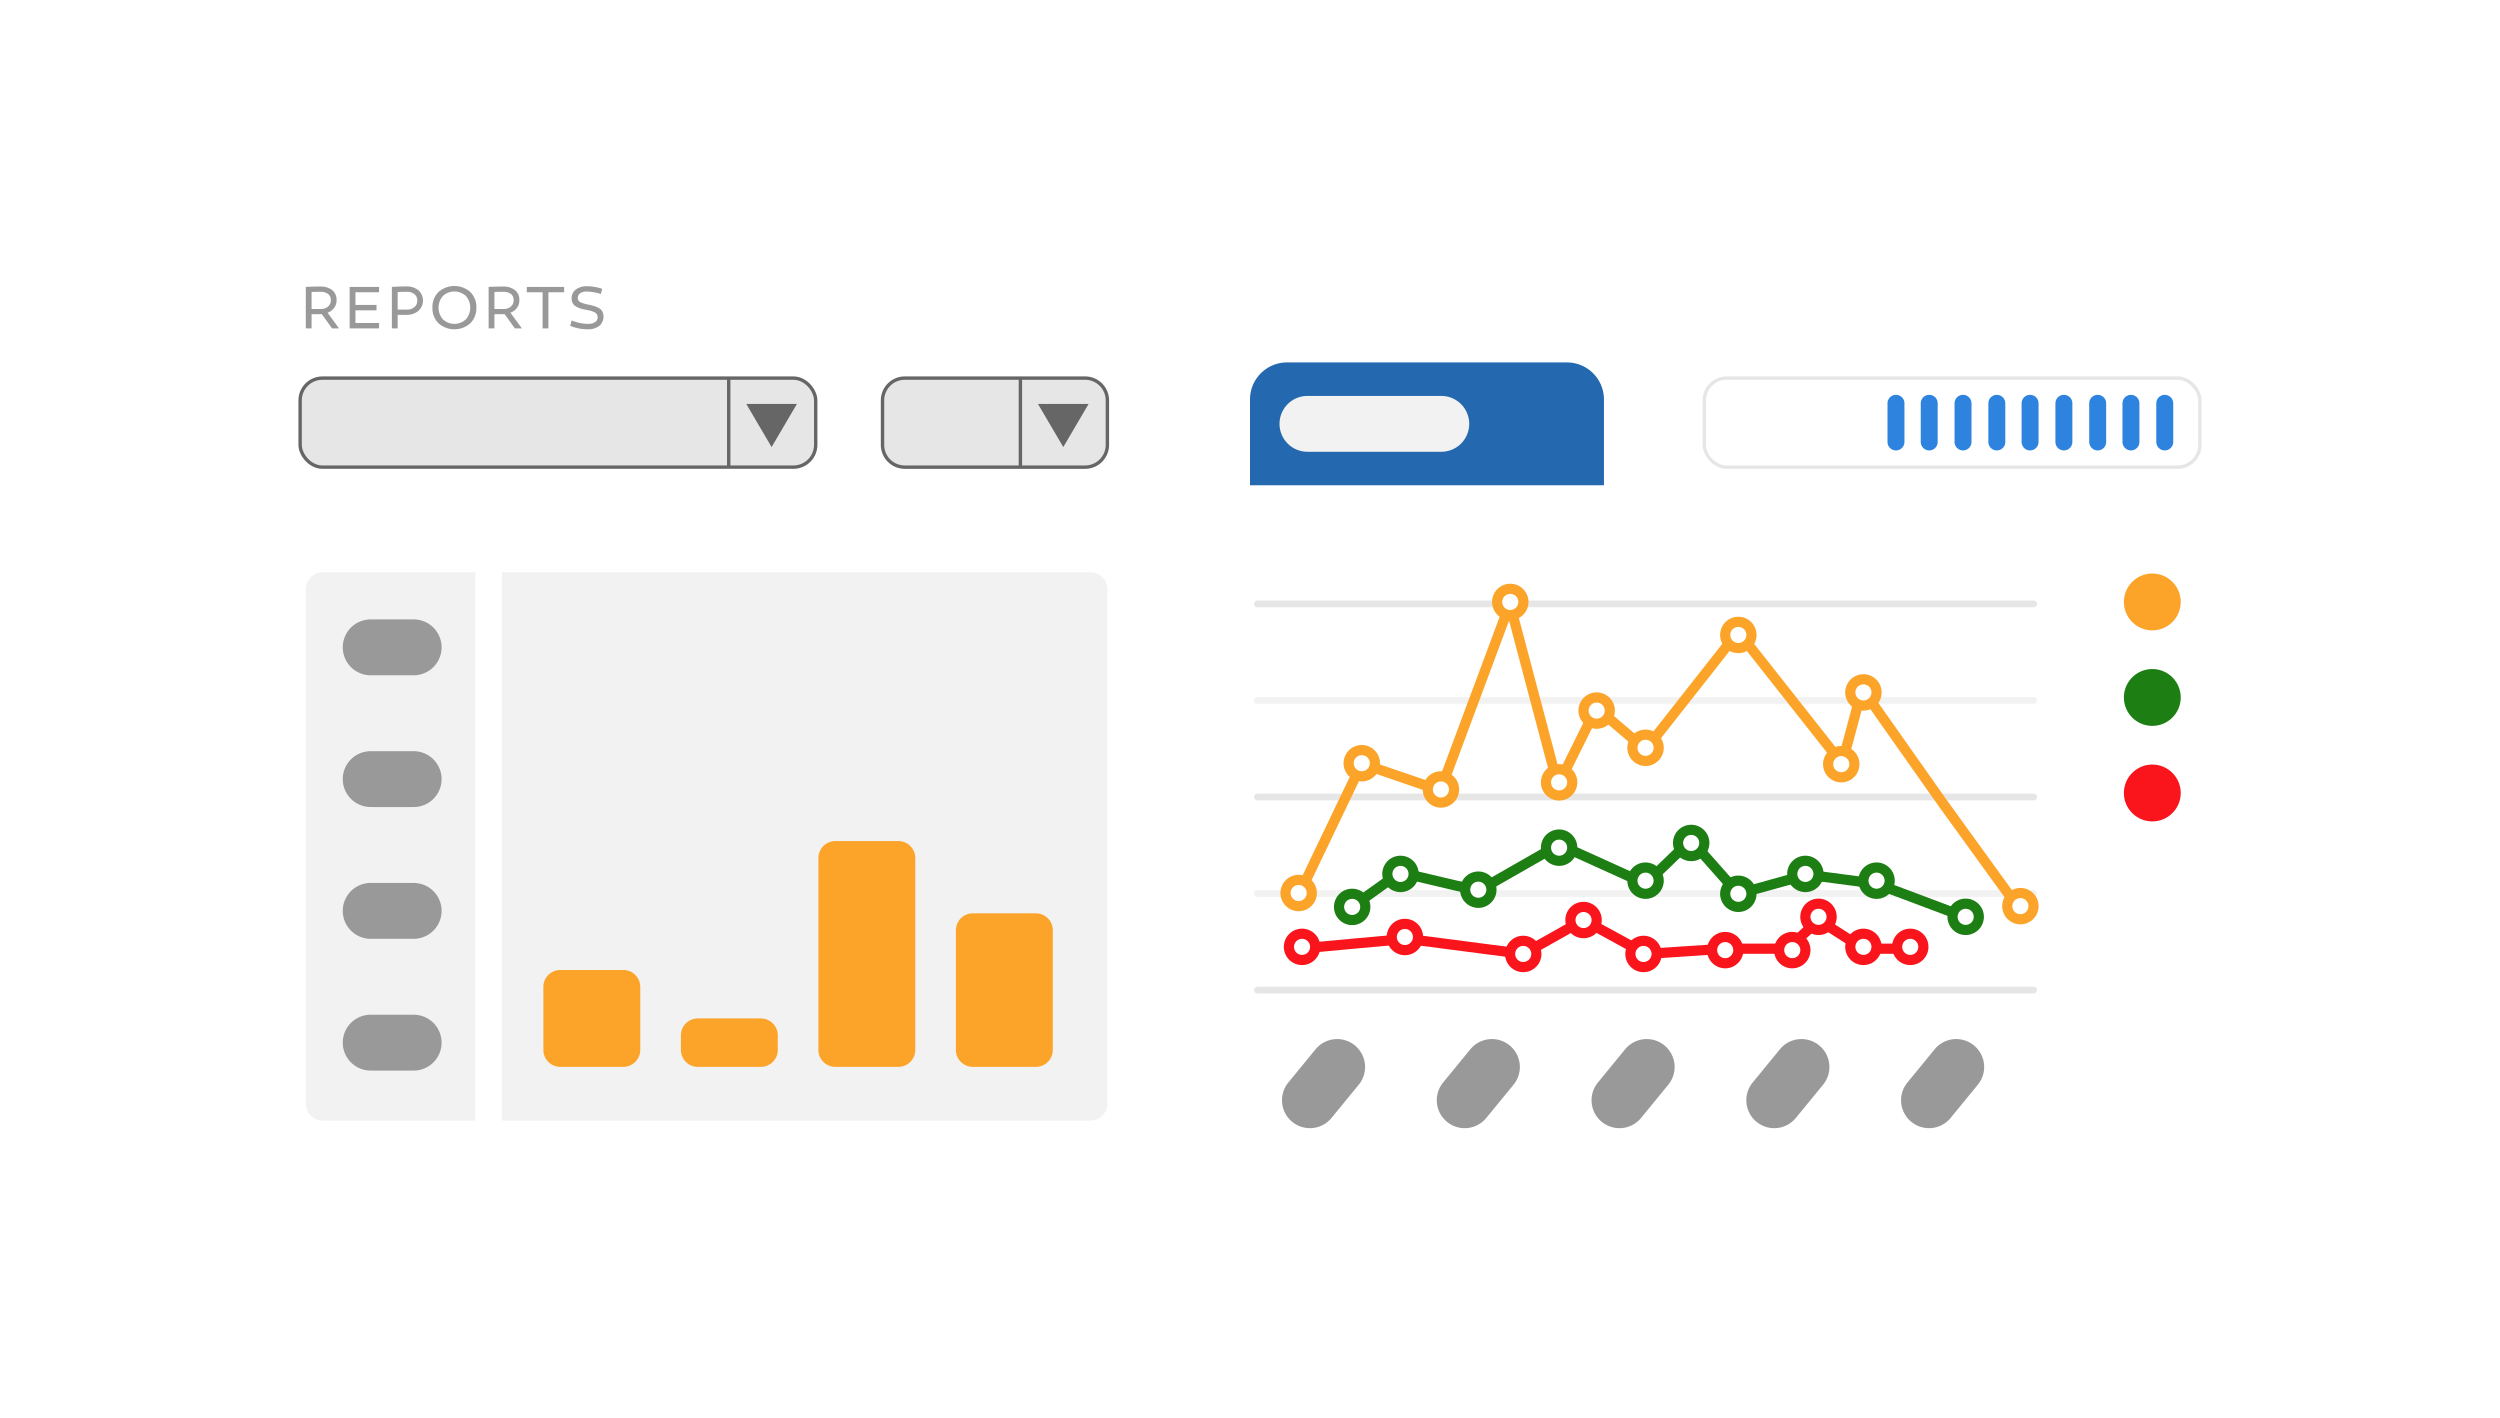 <svg xmlns="http://www.w3.org/2000/svg" xmlns:xlink="http://www.w3.org/1999/xlink" width="737.673" height="418.277" viewBox="0 0 737.673 418.277">
  <defs>
    <filter id="Path_485" x="0" y="0" width="737.673" height="418.277" filterUnits="userSpaceOnUse">
      <feOffset input="SourceAlpha"/>
      <feGaussianBlur stdDeviation="15" result="blur"/>
      <feFlood flood-color="#0d345c" flood-opacity="0.184"/>
      <feComposite operator="in" in2="blur"/>
      <feComposite in="SourceGraphic"/>
    </filter>
  </defs>
  <g id="Group_186" data-name="Group 186" transform="translate(-119.327 -4568)">
    <g id="Group_184" data-name="Group 184" transform="translate(164.327 4613)">
      <g id="Group_185" data-name="Group 185">
        <g transform="matrix(1, 0, 0, 1, -45, -45)" filter="url(#Path_485)">
          <path id="Path_485-2" data-name="Path 485" d="M636.741,328.277H10.932A10.932,10.932,0,0,1,0,317.345V10.932A10.932,10.932,0,0,1,10.932,0H636.741a10.931,10.931,0,0,1,10.932,10.932V317.345a10.931,10.931,0,0,1-10.932,10.932" transform="translate(45 45)" fill="#fff"/>
        </g>
        <path id="Path_486" data-name="Path 486" d="M52.971,51.9l-3.024-4.212q-.288.018-.918.018H46.941V51.9h-1.71V39.657q2.124-.108,4.248-.108A5.476,5.476,0,0,1,53,40.593a3.584,3.584,0,0,1,1.305,2.97,3.761,3.761,0,0,1-.7,2.277,4.14,4.14,0,0,1-1.944,1.431L55.041,51.9Zm-6.03-5.724h2.718a3.145,3.145,0,0,0,2.124-.711,2.377,2.377,0,0,0,.828-1.9,2.16,2.16,0,0,0-.828-1.845,3.669,3.669,0,0,0-2.25-.621q-1.188,0-2.592.054Z" fill="#999"/>
        <path id="Path_487" data-name="Path 487" d="M59.883,44.985h6.21v1.584h-6.21v3.744h6.966V51.9H58.173V39.657h8.676v1.584H59.883Z" fill="#999"/>
        <path id="Path_488" data-name="Path 488" d="M74.877,39.513a5.422,5.422,0,0,1,3.573,1.125,4.105,4.105,0,0,1-.009,6.111A5.345,5.345,0,0,1,74.877,47.9H72.339v4h-1.71V39.657q2.52-.144,4.248-.144m-2.538,6.84h2.718a3.306,3.306,0,0,0,2.205-.72,2.39,2.39,0,0,0,.855-1.926,2.336,2.336,0,0,0-.846-1.926,3.413,3.413,0,0,0-2.214-.684q-1.44,0-2.718.072Z" fill="#999"/>
        <path id="Path_489" data-name="Path 489" d="M84.4,41.152a7.09,7.09,0,0,1,9.36,0,6.187,6.187,0,0,1,1.8,4.626,6.187,6.187,0,0,1-1.8,4.626,7.09,7.09,0,0,1-9.36,0,6.187,6.187,0,0,1-1.8-4.626,6.187,6.187,0,0,1,1.8-4.626m1.305,8.091a4.966,4.966,0,0,0,6.75,0,5.241,5.241,0,0,0,0-6.921,4.991,4.991,0,0,0-6.75,0,5.241,5.241,0,0,0,0,6.921" fill="#999"/>
        <path id="Path_490" data-name="Path 490" d="M106.917,51.9l-3.024-4.212q-.288.018-.918.018h-2.088V51.9h-1.71V39.657q2.124-.108,4.248-.108a5.476,5.476,0,0,1,3.519,1.044,3.584,3.584,0,0,1,1.305,2.97,3.761,3.761,0,0,1-.7,2.277,4.14,4.14,0,0,1-1.944,1.431l3.384,4.626Zm-6.03-5.724h2.718a3.145,3.145,0,0,0,2.124-.711,2.377,2.377,0,0,0,.828-1.9,2.16,2.16,0,0,0-.828-1.845,3.669,3.669,0,0,0-2.25-.621q-1.188,0-2.592.054Z" fill="#999"/>
        <path id="Path_491" data-name="Path 491" d="M116.817,41.242V51.9h-1.71V41.242h-4.662V39.658h11.016v1.584Z" fill="#999"/>
        <path id="Path_492" data-name="Path 492" d="M132.711,40.233l-.45,1.512a14.753,14.753,0,0,0-4.158-.72,3.257,3.257,0,0,0-1.908.495,1.643,1.643,0,0,0-.7,1.431,1.261,1.261,0,0,0,.693,1.188,9.7,9.7,0,0,0,2.421.738,16.778,16.778,0,0,1,1.863.477,6.472,6.472,0,0,1,1.368.639,2.443,2.443,0,0,1,.936,1,3.632,3.632,0,0,1-.99,4.212,5.588,5.588,0,0,1-3.429.963,13.541,13.541,0,0,1-5.112-1.026l.432-1.6a12.534,12.534,0,0,0,4.752,1.026,3.918,3.918,0,0,0,2.124-.5,1.625,1.625,0,0,0,.792-1.458,1.579,1.579,0,0,0-.27-.927,1.9,1.9,0,0,0-.837-.63,7.434,7.434,0,0,0-1.053-.369c-.324-.084-.763-.18-1.314-.288q-.252-.054-.378-.072a6.912,6.912,0,0,1-2.943-1.161,2.643,2.643,0,0,1-.873-2.151,3.109,3.109,0,0,1,1.233-2.583,5.131,5.131,0,0,1,3.249-.963,13.5,13.5,0,0,1,4.554.774" fill="#999"/>
        <path id="Path_493" data-name="Path 493" d="M189.118,92.839H50.127a6.57,6.57,0,0,1-6.57-6.57V73.139a6.571,6.571,0,0,1,6.57-6.57H189.118a6.571,6.571,0,0,1,6.57,6.57v13.13a6.57,6.57,0,0,1-6.57,6.57" fill="#e6e6e6"/>
        <rect id="Rectangle_115" data-name="Rectangle 115" width="152.131" height="26.27" rx="6.57" transform="translate(43.557 66.569)" fill="none" stroke="#666" stroke-miterlimit="10" stroke-width="1"/>
        <line id="Line_191" data-name="Line 191" y2="26.27" transform="translate(170.02 66.57)" fill="none" stroke="#666" stroke-miterlimit="10" stroke-width="1"/>
        <path id="Path_494" data-name="Path 494" d="M182.675,86.918l7.475-12.735H175.2Z" fill="#666"/>
        <path id="Path_495" data-name="Path 495" d="M275.186,92.839H221.971a6.569,6.569,0,0,1-6.569-6.57V73.139a6.57,6.57,0,0,1,6.569-6.57h53.215a6.57,6.57,0,0,1,6.569,6.57v13.13a6.569,6.569,0,0,1-6.569,6.57" fill="#e6e6e6"/>
        <path id="Rectangle_116" data-name="Rectangle 116" d="M6.57,0H59.783a6.57,6.57,0,0,1,6.57,6.57V19.7a6.57,6.57,0,0,1-6.57,6.57H6.569A6.569,6.569,0,0,1,0,19.7V6.57A6.57,6.57,0,0,1,6.57,0Z" transform="translate(215.402 66.569)" fill="none" stroke="#666" stroke-miterlimit="10" stroke-width="1"/>
        <line id="Line_192" data-name="Line 192" y2="26.27" transform="translate(256.088 66.57)" fill="none" stroke="#666" stroke-miterlimit="10" stroke-width="1"/>
        <path id="Path_496" data-name="Path 496" d="M268.743,86.918l7.475-12.735h-14.95Z" fill="#666"/>
        <path id="Path_497" data-name="Path 497" d="M598.464,132.614a8.384,8.384,0,1,1-8.385-8.385,8.385,8.385,0,0,1,8.385,8.385" fill="#fca429"/>
        <path id="Path_498" data-name="Path 498" d="M598.464,160.8a8.384,8.384,0,1,1-8.385-8.385,8.385,8.385,0,0,1,8.385,8.385" fill="#1c7e13"/>
        <path id="Path_499" data-name="Path 499" d="M598.464,188.987a8.384,8.384,0,1,1-8.385-8.385,8.385,8.385,0,0,1,8.385,8.385" fill="#fa141b"/>
        <rect id="Rectangle_117" data-name="Rectangle 117" width="146.224" height="26.27" rx="6.57" transform="translate(457.892 66.569)" fill="none" stroke="#e6e6e6" stroke-miterlimit="10" stroke-width="1"/>
        <line id="Line_193" data-name="Line 193" y2="11.41" transform="translate(573.966 73.999)" fill="none" stroke="#2d83dd" stroke-linecap="round" stroke-miterlimit="10" stroke-width="5"/>
        <line id="Line_194" data-name="Line 194" y2="11.41" transform="translate(583.776 73.999)" fill="none" stroke="#2d83dd" stroke-linecap="round" stroke-miterlimit="10" stroke-width="5"/>
        <line id="Line_195" data-name="Line 195" y2="11.41" transform="translate(593.753 73.999)" fill="none" stroke="#2d83dd" stroke-linecap="round" stroke-miterlimit="10" stroke-width="5"/>
        <line id="Line_196" data-name="Line 196" y2="11.41" transform="translate(544.204 73.999)" fill="none" stroke="#2d83dd" stroke-linecap="round" stroke-miterlimit="10" stroke-width="5"/>
        <line id="Line_197" data-name="Line 197" y2="11.41" transform="translate(554.014 73.999)" fill="none" stroke="#2d83dd" stroke-linecap="round" stroke-miterlimit="10" stroke-width="5"/>
        <line id="Line_198" data-name="Line 198" y2="11.41" transform="translate(563.99 73.999)" fill="none" stroke="#2d83dd" stroke-linecap="round" stroke-miterlimit="10" stroke-width="5"/>
        <line id="Line_199" data-name="Line 199" y2="11.41" transform="translate(514.442 73.999)" fill="none" stroke="#2d83dd" stroke-linecap="round" stroke-miterlimit="10" stroke-width="5"/>
        <line id="Line_200" data-name="Line 200" y2="11.41" transform="translate(524.252 73.999)" fill="none" stroke="#2d83dd" stroke-linecap="round" stroke-miterlimit="10" stroke-width="5"/>
        <line id="Line_201" data-name="Line 201" y2="11.41" transform="translate(534.228 73.999)" fill="none" stroke="#2d83dd" stroke-linecap="round" stroke-miterlimit="10" stroke-width="5"/>
        <path id="Path_500" data-name="Path 500" d="M276.756,285.648H50.232a5,5,0,0,1-5-5V128.869a5,5,0,0,1,5-5H276.756a5,5,0,0,1,5,5V280.648a5,5,0,0,1-5,5" fill="#f2f2f2"/>
        <path id="Path_501" data-name="Path 501" d="M138.922,269.8h-18.59a5,5,0,0,1-5-5V246.21a5,5,0,0,1,5-5h18.59a5,5,0,0,1,5,5V264.8a5,5,0,0,1-5,5" fill="#fca429"/>
        <path id="Path_502" data-name="Path 502" d="M179.5,269.8h-18.59a5,5,0,0,1-5-5v-4.295a5,5,0,0,1,5-5H179.5a5,5,0,0,1,5,5V264.8a5,5,0,0,1-5,5" fill="#fca429"/>
        <path id="Path_503" data-name="Path 503" d="M220.074,269.8h-18.59a5,5,0,0,1-5-5V208.168a5,5,0,0,1,5-5h18.59a5,5,0,0,1,5,5V264.8a5,5,0,0,1-5,5" fill="#fca429"/>
        <path id="Path_504" data-name="Path 504" d="M260.649,269.8h-18.59a5,5,0,0,1-5-5V229.492a5,5,0,0,1,5-5h18.59a5,5,0,0,1,5,5V264.8a5,5,0,0,1-5,5" fill="#fca429"/>
        <line id="Line_202" data-name="Line 202" x1="229.041" transform="translate(326.031 133.19)" fill="#f2f2f2"/>
        <line id="Line_203" data-name="Line 203" x1="229.041" transform="translate(326.031 133.19)" fill="none" stroke="#e6e6e6" stroke-linecap="round" stroke-miterlimit="10" stroke-width="2"/>
        <line id="Line_204" data-name="Line 204" x1="229.041" transform="translate(326.031 161.679)" fill="#f2f2f2"/>
        <line id="Line_205" data-name="Line 205" x1="229.041" transform="translate(326.031 161.679)" fill="none" stroke="#f2f2f2" stroke-linecap="round" stroke-miterlimit="10" stroke-width="2"/>
        <line id="Line_206" data-name="Line 206" x1="229.041" transform="translate(326.031 190.168)" fill="#f2f2f2"/>
        <line id="Line_207" data-name="Line 207" x1="229.041" transform="translate(326.031 190.168)" fill="none" stroke="#e6e6e6" stroke-linecap="round" stroke-miterlimit="10" stroke-width="2"/>
        <line id="Line_208" data-name="Line 208" x1="229.041" transform="translate(326.031 218.657)" fill="#f2f2f2"/>
        <line id="Line_209" data-name="Line 209" x1="229.041" transform="translate(326.031 218.657)" fill="none" stroke="#f2f2f2" stroke-linecap="round" stroke-miterlimit="10" stroke-width="2"/>
        <line id="Line_210" data-name="Line 210" x1="229.041" transform="translate(326.031 247.146)" fill="#f2f2f2"/>
        <line id="Line_211" data-name="Line 211" x1="229.041" transform="translate(326.031 247.146)" fill="none" stroke="#e6e6e6" stroke-linecap="round" stroke-miterlimit="10" stroke-width="2"/>
        <path id="Path_505" data-name="Path 505" d="M77.061,270.893H64.379a8.24,8.24,0,0,1,0-16.48H77.061a8.24,8.24,0,1,1,0,16.48" fill="#999"/>
        <path id="Path_506" data-name="Path 506" d="M355.929,275.059l-8.036,9.811a8.24,8.24,0,1,1-12.749-10.443l8.036-9.811a8.24,8.24,0,0,1,12.749,10.443" fill="#999"/>
        <path id="Path_507" data-name="Path 507" d="M401.6,275.059l-8.036,9.811a8.24,8.24,0,1,1-12.749-10.443l8.036-9.811A8.24,8.24,0,0,1,401.6,275.059" fill="#999"/>
        <path id="Path_508" data-name="Path 508" d="M447.267,275.059l-8.036,9.811a8.24,8.24,0,1,1-12.749-10.443l8.036-9.811a8.24,8.24,0,0,1,12.749,10.443" fill="#999"/>
        <path id="Path_509" data-name="Path 509" d="M492.936,275.059,484.9,284.87a8.24,8.24,0,1,1-12.749-10.443l8.036-9.811a8.24,8.24,0,0,1,12.749,10.443" fill="#999"/>
        <path id="Path_510" data-name="Path 510" d="M538.6,275.059l-8.036,9.811a8.24,8.24,0,1,1-12.749-10.443l8.036-9.811A8.24,8.24,0,1,1,538.6,275.059" fill="#999"/>
        <path id="Path_511" data-name="Path 511" d="M77.061,232.012H64.379a8.24,8.24,0,1,1,0-16.48H77.061a8.24,8.24,0,1,1,0,16.48" fill="#999"/>
        <path id="Path_512" data-name="Path 512" d="M77.061,193.132H64.379a8.24,8.24,0,0,1,0-16.48H77.061a8.24,8.24,0,1,1,0,16.48" fill="#999"/>
        <path id="Path_513" data-name="Path 513" d="M77.061,154.251H64.379a8.24,8.24,0,0,1,0-16.48H77.061a8.24,8.24,0,1,1,0,16.48" fill="#999"/>
        <rect id="Rectangle_118" data-name="Rectangle 118" width="7.833" height="165.532" transform="translate(95.273 123.357)" fill="#fff"/>
        <path id="Path_514" data-name="Path 514" d="M338.195,219.191l18.622-38.88L380,188.261l20.516-55.071,14.176,53.592,11.37-22.951,14.49,12.36,27.334-34.761,30.656,38.881,5.924-22.091,23.746,33.717,22.944,31.726" fill="none" stroke="#fca429" stroke-miterlimit="10" stroke-width="3"/>
        <path id="Path_515" data-name="Path 515" d="M342.067,218.5a3.872,3.872,0,1,1-3.872-3.872,3.872,3.872,0,0,1,3.872,3.872" fill="#fff"/>
        <path id="Path_516" data-name="Path 516" d="M342.067,218.5a3.872,3.872,0,1,1-3.872-3.872A3.872,3.872,0,0,1,342.067,218.5Z" fill="none" stroke="#fca429" stroke-miterlimit="10" stroke-width="3"/>
        <path id="Path_517" data-name="Path 517" d="M360.69,180.2a3.872,3.872,0,1,1-3.872-3.872,3.872,3.872,0,0,1,3.872,3.872" fill="#fff"/>
        <path id="Path_518" data-name="Path 518" d="M360.69,180.2a3.872,3.872,0,1,1-3.872-3.872A3.872,3.872,0,0,1,360.69,180.2Z" fill="none" stroke="#fca429" stroke-miterlimit="10" stroke-width="3"/>
        <path id="Path_519" data-name="Path 519" d="M384.051,187.946a3.872,3.872,0,1,1-3.872-3.872,3.872,3.872,0,0,1,3.872,3.872" fill="#fff"/>
        <path id="Path_520" data-name="Path 520" d="M384.051,187.946a3.872,3.872,0,1,1-3.872-3.872A3.872,3.872,0,0,1,384.051,187.946Z" fill="none" stroke="#fca429" stroke-miterlimit="10" stroke-width="3"/>
        <path id="Path_521" data-name="Path 521" d="M404.51,132.614a3.872,3.872,0,1,1-3.872-3.872,3.872,3.872,0,0,1,3.872,3.872" fill="#fff"/>
        <path id="Path_522" data-name="Path 522" d="M404.51,132.614a3.872,3.872,0,1,1-3.872-3.872A3.872,3.872,0,0,1,404.51,132.614Z" fill="none" stroke="#fca429" stroke-miterlimit="10" stroke-width="3"/>
        <path id="Path_523" data-name="Path 523" d="M418.917,185.845a3.872,3.872,0,1,1-3.872-3.872,3.872,3.872,0,0,1,3.872,3.872" fill="#fff"/>
        <path id="Path_524" data-name="Path 524" d="M418.917,185.845a3.872,3.872,0,1,1-3.872-3.872A3.872,3.872,0,0,1,418.917,185.845Z" fill="none" stroke="#fca429" stroke-miterlimit="10" stroke-width="3"/>
        <path id="Path_525" data-name="Path 525" d="M430,164.673a3.872,3.872,0,1,1-3.872-3.872A3.872,3.872,0,0,1,430,164.673" fill="#fff" stroke="#fca429" stroke-width="1"/>
        <path id="Path_526" data-name="Path 526" d="M430,164.673a3.872,3.872,0,1,1-3.872-3.872A3.872,3.872,0,0,1,430,164.673Z" fill="none" stroke="#fca429" stroke-miterlimit="10" stroke-width="3"/>
        <path id="Path_527" data-name="Path 527" d="M444.424,175.647a3.873,3.873,0,1,1-3.872-3.872,3.872,3.872,0,0,1,3.872,3.872" fill="#fff" stroke="#fca429" stroke-width="1"/>
        <path id="Path_528" data-name="Path 528" d="M444.424,175.647a3.873,3.873,0,1,1-3.872-3.872A3.872,3.872,0,0,1,444.424,175.647Z" fill="none" stroke="#fca429" stroke-miterlimit="10" stroke-width="3"/>
        <path id="Path_529" data-name="Path 529" d="M471.8,142.352a3.872,3.872,0,1,1-3.872-3.872,3.872,3.872,0,0,1,3.872,3.872" fill="#fff"/>
        <path id="Path_530" data-name="Path 530" d="M471.8,142.352a3.872,3.872,0,1,1-3.872-3.872A3.872,3.872,0,0,1,471.8,142.352Z" fill="none" stroke="#fca429" stroke-miterlimit="10" stroke-width="3"/>
        <path id="Path_531" data-name="Path 531" d="M502.172,180.483a3.872,3.872,0,1,1-3.872-3.872,3.872,3.872,0,0,1,3.872,3.872" fill="#fff" stroke="#fca429" stroke-width="1"/>
        <path id="Path_532" data-name="Path 532" d="M502.172,180.483a3.872,3.872,0,1,1-3.872-3.872A3.872,3.872,0,0,1,502.172,180.483Z" fill="none" stroke="#fca429" stroke-miterlimit="10" stroke-width="3"/>
        <path id="Path_533" data-name="Path 533" d="M508.712,159.31a3.872,3.872,0,1,1-3.872-3.872,3.872,3.872,0,0,1,3.872,3.872" fill="#fff"/>
        <path id="Path_534" data-name="Path 534" d="M508.712,159.31a3.872,3.872,0,1,1-3.872-3.872A3.872,3.872,0,0,1,508.712,159.31Z" fill="none" stroke="#fca429" stroke-miterlimit="10" stroke-width="3"/>
        <path id="Path_535" data-name="Path 535" d="M555.028,222.374a3.872,3.872,0,1,1-3.872-3.872,3.872,3.872,0,0,1,3.872,3.872" fill="#fff"/>
        <path id="Path_536" data-name="Path 536" d="M555.028,222.374a3.872,3.872,0,1,1-3.872-3.872A3.872,3.872,0,0,1,555.028,222.374Z" fill="none" stroke="#fca429" stroke-miterlimit="10" stroke-width="3"/>
        <path id="Path_537" data-name="Path 537" d="M352.945,223.292l15.179-10.869,23.081,5.435,23.839-13.637,25.508,11.551,13.367-12.881,14.009,15.84,20.335-5.64,20.45,2.681L536.5,226.213" fill="none" stroke="#1c7e13" stroke-miterlimit="10" stroke-width="3"/>
        <path id="Path_538" data-name="Path 538" d="M357.857,222.6a3.872,3.872,0,1,1-3.872-3.872,3.872,3.872,0,0,1,3.872,3.872" fill="#fff"/>
        <path id="Path_539" data-name="Path 539" d="M357.857,222.6a3.872,3.872,0,1,1-3.872-3.872A3.872,3.872,0,0,1,357.857,222.6Z" fill="none" stroke="#1c7e13" stroke-miterlimit="10" stroke-width="3"/>
        <path id="Path_540" data-name="Path 540" d="M372.114,212.867a3.873,3.873,0,1,1-3.872-3.872,3.872,3.872,0,0,1,3.872,3.872" fill="#fff"/>
        <path id="Path_541" data-name="Path 541" d="M372.114,212.867a3.873,3.873,0,1,1-3.872-3.872A3.872,3.872,0,0,1,372.114,212.867Z" fill="none" stroke="#1c7e13" stroke-miterlimit="10" stroke-width="3"/>
        <path id="Path_542" data-name="Path 542" d="M395.078,217.522a3.873,3.873,0,1,1-3.872-3.872,3.872,3.872,0,0,1,3.872,3.872" fill="#fff"/>
        <path id="Path_543" data-name="Path 543" d="M395.078,217.522a3.873,3.873,0,1,1-3.872-3.872A3.872,3.872,0,0,1,395.078,217.522Z" fill="none" stroke="#1c7e13" stroke-miterlimit="10" stroke-width="3"/>
        <path id="Path_544" data-name="Path 544" d="M418.917,205.122a3.872,3.872,0,1,1-3.872-3.872,3.872,3.872,0,0,1,3.872,3.872" fill="#fff"/>
        <path id="Path_545" data-name="Path 545" d="M418.917,205.122a3.872,3.872,0,1,1-3.872-3.872A3.872,3.872,0,0,1,418.917,205.122Z" fill="none" stroke="#1c7e13" stroke-miterlimit="10" stroke-width="3"/>
        <path id="Path_546" data-name="Path 546" d="M444.424,214.858a3.873,3.873,0,1,1-3.872-3.872,3.872,3.872,0,0,1,3.872,3.872" fill="#fff"/>
        <path id="Path_547" data-name="Path 547" d="M444.424,214.858a3.873,3.873,0,1,1-3.872-3.872A3.872,3.872,0,0,1,444.424,214.858Z" fill="none" stroke="#1c7e13" stroke-miterlimit="10" stroke-width="3"/>
        <path id="Path_548" data-name="Path 548" d="M457.892,203.734a3.872,3.872,0,1,1-3.872-3.872,3.872,3.872,0,0,1,3.872,3.872" fill="#fff"/>
        <path id="Path_549" data-name="Path 549" d="M457.892,203.734a3.872,3.872,0,1,1-3.872-3.872A3.872,3.872,0,0,1,457.892,203.734Z" fill="none" stroke="#1c7e13" stroke-miterlimit="10" stroke-width="3"/>
        <path id="Path_550" data-name="Path 550" d="M471.8,218.73a3.872,3.872,0,1,1-3.872-3.872,3.872,3.872,0,0,1,3.872,3.872" fill="#fff"/>
        <path id="Path_551" data-name="Path 551" d="M471.8,218.73a3.872,3.872,0,1,1-3.872-3.872A3.872,3.872,0,0,1,471.8,218.73Z" fill="none" stroke="#1c7e13" stroke-miterlimit="10" stroke-width="3"/>
        <path id="Path_552" data-name="Path 552" d="M488.569,209.09a3.873,3.873,0,1,1-4.632,2.922,3.873,3.873,0,0,1,4.632-2.922" fill="#fff"/>
        <path id="Path_553" data-name="Path 553" d="M488.569,209.09a3.873,3.873,0,1,1-4.632,2.922A3.873,3.873,0,0,1,488.569,209.09Z" fill="none" stroke="#1c7e13" stroke-miterlimit="10" stroke-width="3"/>
        <path id="Path_554" data-name="Path 554" d="M509.567,211.081A3.873,3.873,0,1,1,504.935,214a3.873,3.873,0,0,1,4.632-2.922" fill="#fff"/>
        <path id="Path_555" data-name="Path 555" d="M509.567,211.081A3.873,3.873,0,1,1,504.935,214,3.873,3.873,0,0,1,509.567,211.081Z" fill="none" stroke="#1c7e13" stroke-miterlimit="10" stroke-width="3"/>
        <path id="Path_556" data-name="Path 556" d="M535.868,221.748a3.873,3.873,0,1,1-4.632,2.922,3.873,3.873,0,0,1,4.632-2.922" fill="#fff"/>
        <path id="Path_557" data-name="Path 557" d="M535.868,221.748a3.873,3.873,0,1,1-4.632,2.922A3.873,3.873,0,0,1,535.868,221.748Z" fill="none" stroke="#1c7e13" stroke-miterlimit="10" stroke-width="3"/>
        <path id="Path_558" data-name="Path 558" d="M338.195,234.933l31.924-2.926,34.391,4.477,17.747-10.009,18.3,10.009,23.5-1.551h18.487l9.064-8.458,13.233,8.458h13.814" fill="#fff"/>
        <path id="Path_559" data-name="Path 559" d="M338.195,234.933l31.924-2.926,34.391,4.477,17.747-10.009,18.3,10.009,23.5-1.551h18.487l9.064-8.458,13.233,8.458h13.814" fill="none" stroke="#fa141b" stroke-miterlimit="10" stroke-width="3"/>
        <path id="Path_560" data-name="Path 560" d="M343.065,234.39a3.872,3.872,0,1,1-3.872-3.872,3.872,3.872,0,0,1,3.872,3.872" fill="#fff"/>
        <path id="Path_561" data-name="Path 561" d="M343.065,234.39a3.872,3.872,0,1,1-3.872-3.872A3.872,3.872,0,0,1,343.065,234.39Z" fill="none" stroke="#fa141b" stroke-miterlimit="10" stroke-width="3"/>
        <path id="Path_562" data-name="Path 562" d="M373.413,231.48a3.872,3.872,0,1,1-3.872-3.872,3.872,3.872,0,0,1,3.872,3.872" fill="#fff"/>
        <path id="Path_563" data-name="Path 563" d="M373.413,231.48a3.872,3.872,0,1,1-3.872-3.872A3.872,3.872,0,0,1,373.413,231.48Z" fill="none" stroke="#fa141b" stroke-miterlimit="10" stroke-width="3"/>
        <path id="Path_564" data-name="Path 564" d="M408.33,236.484a3.872,3.872,0,1,1-3.872-3.872,3.872,3.872,0,0,1,3.872,3.872" fill="#fff"/>
        <path id="Path_565" data-name="Path 565" d="M408.33,236.484a3.872,3.872,0,1,1-3.872-3.872A3.872,3.872,0,0,1,408.33,236.484Z" fill="none" stroke="#fa141b" stroke-miterlimit="10" stroke-width="3"/>
        <path id="Path_566" data-name="Path 566" d="M426.129,226.475a3.872,3.872,0,1,1-3.872-3.872,3.872,3.872,0,0,1,3.872,3.872" fill="#fff"/>
        <path id="Path_567" data-name="Path 567" d="M426.129,226.475a3.872,3.872,0,1,1-3.872-3.872A3.872,3.872,0,0,1,426.129,226.475Z" fill="none" stroke="#fa141b" stroke-miterlimit="10" stroke-width="3"/>
        <path id="Path_568" data-name="Path 568" d="M443.825,236.484a3.873,3.873,0,1,1-3.872-3.872,3.872,3.872,0,0,1,3.872,3.872" fill="#fff"/>
        <path id="Path_569" data-name="Path 569" d="M443.825,236.484a3.873,3.873,0,1,1-3.872-3.872A3.872,3.872,0,0,1,443.825,236.484Z" fill="none" stroke="#fa141b" stroke-miterlimit="10" stroke-width="3"/>
        <path id="Path_570" data-name="Path 570" d="M467.928,235.352a3.872,3.872,0,1,1-3.872-3.872,3.872,3.872,0,0,1,3.872,3.872" fill="#fff"/>
        <path id="Path_571" data-name="Path 571" d="M467.928,235.352a3.872,3.872,0,1,1-3.872-3.872A3.872,3.872,0,0,1,467.928,235.352Z" fill="none" stroke="#fa141b" stroke-miterlimit="10" stroke-width="3"/>
        <path id="Path_572" data-name="Path 572" d="M487.714,235.352a3.872,3.872,0,1,1-3.872-3.872,3.872,3.872,0,0,1,3.872,3.872" fill="#fff"/>
        <path id="Path_573" data-name="Path 573" d="M487.714,235.352a3.872,3.872,0,1,1-3.872-3.872A3.872,3.872,0,0,1,487.714,235.352Z" fill="none" stroke="#fa141b" stroke-miterlimit="10" stroke-width="3"/>
        <path id="Path_574" data-name="Path 574" d="M495.459,225.525a3.873,3.873,0,1,1-3.872-3.872,3.872,3.872,0,0,1,3.872,3.872" fill="#fff"/>
        <path id="Path_575" data-name="Path 575" d="M495.459,225.525a3.873,3.873,0,1,1-3.872-3.872A3.872,3.872,0,0,1,495.459,225.525Z" fill="none" stroke="#fa141b" stroke-miterlimit="10" stroke-width="3"/>
        <path id="Path_576" data-name="Path 576" d="M508.712,234.39a3.872,3.872,0,1,1-3.872-3.872,3.872,3.872,0,0,1,3.872,3.872" fill="#fff"/>
        <path id="Path_577" data-name="Path 577" d="M508.712,234.39a3.872,3.872,0,1,1-3.872-3.872A3.872,3.872,0,0,1,508.712,234.39Z" fill="none" stroke="#fa141b" stroke-miterlimit="10" stroke-width="3"/>
        <path id="Path_578" data-name="Path 578" d="M522.526,234.39a3.872,3.872,0,1,1-3.872-3.872,3.872,3.872,0,0,1,3.872,3.872" fill="#fff"/>
        <path id="Path_579" data-name="Path 579" d="M522.526,234.39a3.872,3.872,0,1,1-3.872-3.872A3.872,3.872,0,0,1,522.526,234.39Z" fill="none" stroke="#fa141b" stroke-miterlimit="10" stroke-width="3"/>
      </g>
    </g>
    <path id="Path_580" data-name="Path 580" d="M104.441,36.254H0V10.932A10.931,10.931,0,0,1,10.932,0H93.509a10.931,10.931,0,0,1,10.932,10.932Z" transform="translate(488.164 4674.938)" fill="#2468af"/>
    <path id="Path_581" data-name="Path 581" d="M370.608,26.7H331.116a8.24,8.24,0,0,1,0-16.48h39.492a8.24,8.24,0,0,1,0,16.48" transform="translate(174 4674.605)" fill="#f2f2f2"/>
  </g>
</svg>
